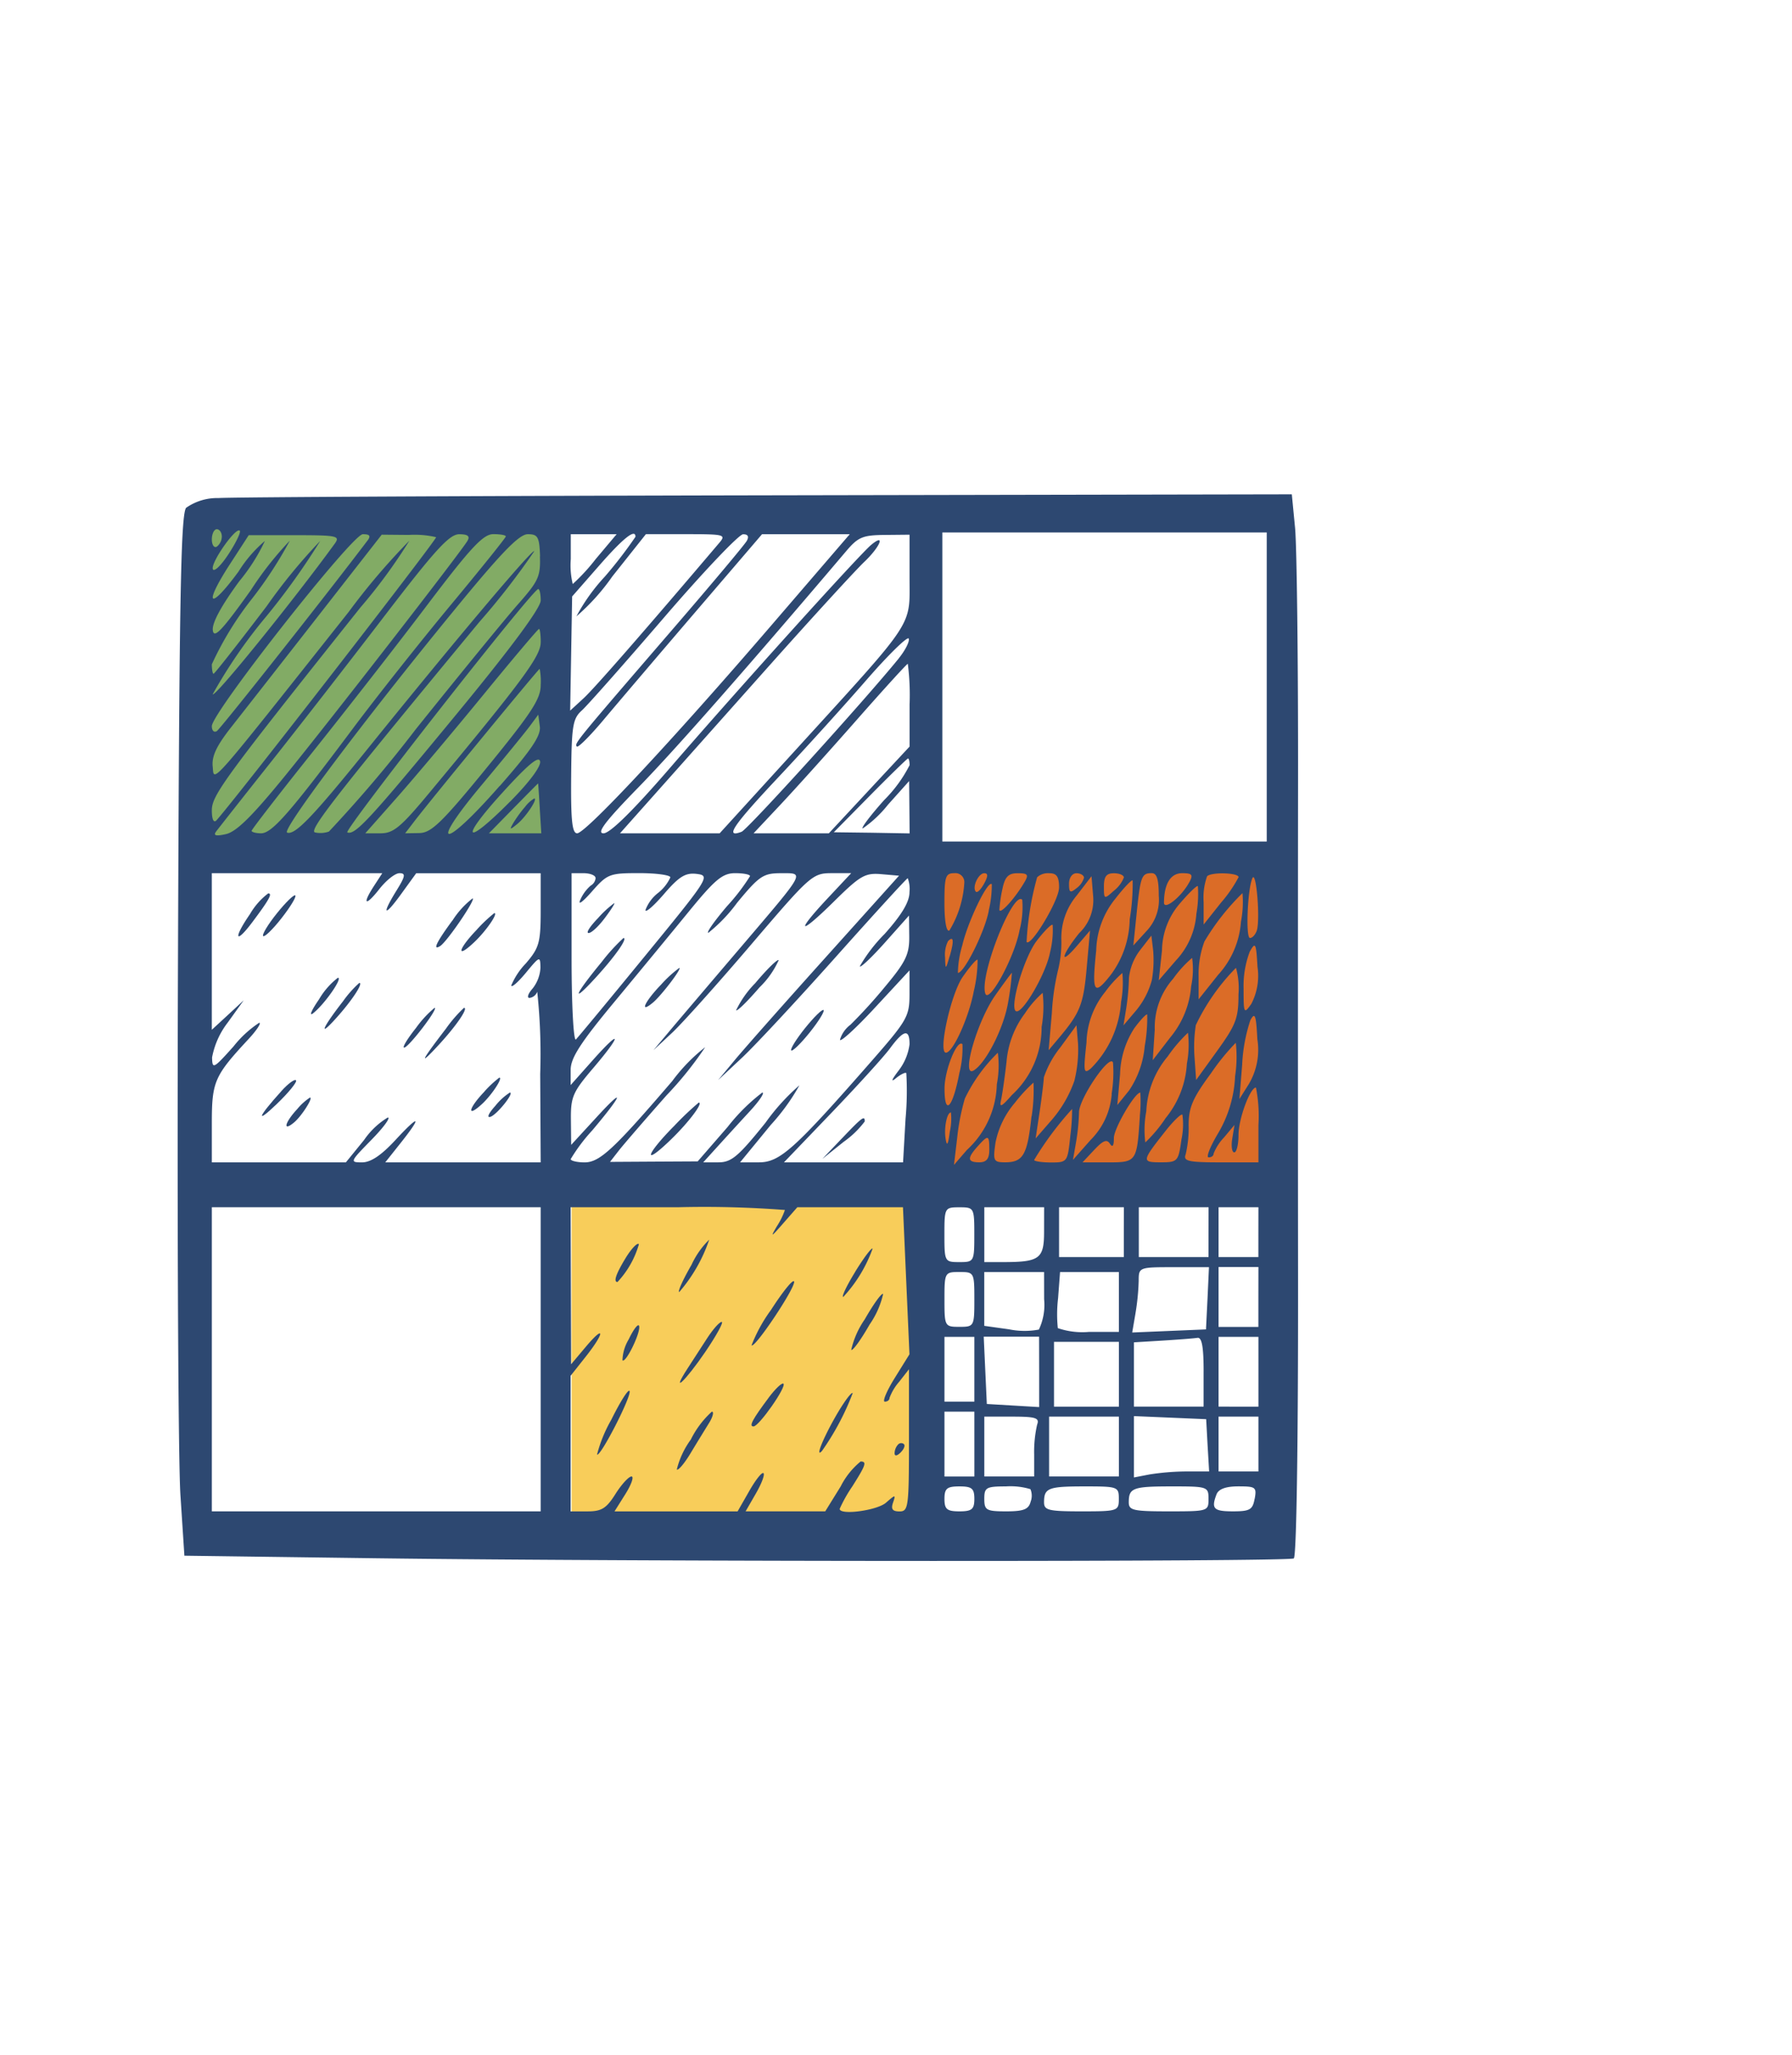 <svg xmlns="http://www.w3.org/2000/svg" xmlns:xlink="http://www.w3.org/1999/xlink" width="116" height="133" viewBox="0 0 116 133">
  <rect x="0" y="0" width="116" height="133" fill="#333333" stroke="none"/>
  <defs>
    <clipPath id="clip-path">
      <rect id="Rettangolo_147" data-name="Rettangolo 147" width="72.525" height="69.024" fill="#2d4871"/>
    </clipPath>
    <clipPath id="clip-flessibilita">
      <rect width="116" height="133"/>
    </clipPath>
  </defs>
  <g id="flessibilita" clip-path="url(#clip-flessibilita)">
    <rect width="116" height="133" fill="#fff"/>
    <g id="Raggruppa_457" data-name="Raggruppa 457" transform="translate(-316 -8003.543)">
      <rect id="Rettangolo_148" data-name="Rettangolo 148" width="23" height="22" transform="translate(329 8037)" fill="#82ab65"/>
      <rect id="Rettangolo_149" data-name="Rettangolo 149" width="23" height="22" transform="translate(376 8059)" fill="#db6c27"/>
      <rect id="Rettangolo_150" data-name="Rettangolo 150" width="23" height="22" transform="translate(353 8081)" fill="#f8cd5a"/>
      <g id="Raggruppa_455" data-name="Raggruppa 455" transform="translate(327.5 8035.531)">
        <g id="Raggruppa_454" data-name="Raggruppa 454" clip-path="url(#clip-path)">
          <path id="Tracciato_4256" data-name="Tracciato 4256" d="M2.647.242A3.508,3.508,0,0,0,.55.871C.2,1.29.1,6.935.018,31.1-.036,47.456.038,62.582.179,64.748l.257,3.936,12.422.166c17.13.226,59.022.233,59.392.01.175-.1.284-7.338.276-17.983-.01-9.808-.01-24.26,0-32.167s-.079-15.335-.193-16.534L72.122,0,38.216.064C19.569.1,3.561.179,2.647.242m.211,2.483a.838.838,0,0,1-.324.662c-.173.1-.322-.113-.322-.468s.149-.661.322-.661.324.21.324.467m.434,1.146c-.485.742-.945,1.18-1.016.968C2.136,4.42,3.765,2.1,4.019,2.354c.088.089-.241.775-.727,1.517m6.877-.677C7.475,6.9,2.362,13.21,2.269,12.937A32.675,32.675,0,0,1,5.761,7.871,44.882,44.882,0,0,0,9.229,3.017,36.1,36.1,0,0,0,5.761,7.242c-1.84,2.42-3.374,4.372-3.437,4.372s-.112-.292-.112-.614a20.941,20.941,0,0,1,2.6-4.243A26.318,26.318,0,0,0,7.26,3,21.474,21.474,0,0,0,4.744,6.193C2.879,8.807,2.352,9.365,2.276,8.807c-.064-.464.528-1.564,1.71-3.178A12.25,12.25,0,0,0,5.647,3.017,8.513,8.513,0,0,0,3.939,5c-1.881,2.562-2.307,2.226-.573-.453L4.6,2.645H7.583c2.742,0,2.952.044,2.585.549M12.283,3C9.725,6.387,2.765,15.185,2.534,15.324c-.18.109-.322-.032-.322-.322,0-.872,9.09-12.421,9.775-12.421.453,0,.53.11.3.418m4.445-.226c0,.221-13.1,17.1-14.22,18.324-.178.194-.3-.064-.3-.644,0-.977.8-2.065,9.619-13.13A34.324,34.324,0,0,0,15,3a43.2,43.2,0,0,0-3.932,4.615c-9.212,11.614-8.694,11.025-8.8,10-.069-.667.248-1.34,1.213-2.565C4.2,14.134,6.683,10.967,9,8l4.209-5.388,1.759.016a6.123,6.123,0,0,1,1.757.145M18.769,3c-.459.768-8.932,11.678-11.825,15.228-2.131,2.614-3.135,3.6-3.812,3.76-.646.146-.839.1-.646-.162.15-.2,1.733-2.211,3.5-4.436,1.784-2.246,5.067-6.469,7.34-9.436,3.335-4.355,4.262-5.371,4.9-5.371.549,0,.713.127.539.418m2.476-.274c0,.081-1.608,2.082-3.564,4.436s-4.817,5.965-6.339,8c-4.078,5.453-5.235,6.774-5.937,6.774-.323,0-.613-.076-.613-.161s1.783-2.388,3.951-5.1,5.517-7,7.421-9.519c2.808-3.71,3.62-4.58,4.274-4.58.452,0,.806.064.806.144m2.211,1.291c.043,1.3-.094,1.6-1.4,3.081-.8.9-3.781,4.549-6.629,8.1a86.282,86.282,0,0,1-5.63,6.631,1.655,1.655,0,0,1-.9.057c-.433-.116,1.3-2.332,10.64-13.623a46.919,46.919,0,0,0,3.555-4.581c-.139-.14-5.1,5.742-10.774,12.775-3.566,4.42-4.725,5.625-5.227,5.438-.375-.139,4.909-7.181,10.694-14.244,3.169-3.872,4.321-5.065,4.888-5.065.65,0,.749.176.791,1.435m3.6.177a12.694,12.694,0,0,1-1.484,1.613,5.118,5.118,0,0,1-.127-1.613V2.581h2.968Zm2.581-1.451a28.37,28.37,0,0,1-1.985,2.58A12.3,12.3,0,0,0,25.81,7.9a13.907,13.907,0,0,0,2.324-2.581l2.177-2.741h2.614c2.451,0,2.584.032,2.148.548-4.876,5.742-8.1,9.434-8.795,10.072l-.87.8.064-3.694.064-3.694,1.752-2c1.555-1.775,2.346-2.406,2.346-1.871m7.195.29c-.142.248-2.289,2.807-4.765,5.678-6.343,7.357-6.4,7.423-6.222,7.615.08.088.862-.694,1.728-1.727s3.543-4.178,5.92-6.951l4.34-5.065h5.678l-5.077,5.9C32.047,15.9,26.411,21.937,25.86,21.937c-.324,0-.413-.839-.388-3.678.029-3.29.1-3.74.694-4.274.363-.328,2.756-3.033,5.308-6s4.863-5.4,5.129-5.4q.483,0,.226.451M47.377,5.387c0,3.249.441,2.581-7.351,11.131l-4.941,5.419H28.634l2.226-2.5c1.224-1.374,4.555-5.114,7.4-8.307S43.892,4.9,44.442,4.377c1.032-.977,1.408-1.9.451-1.105-.762.63-8.624,9.341-12.972,14.375-2.426,2.807-3.929,4.29-4.352,4.29-.478,0,.11-.774,2.252-2.968,2.394-2.453,7.1-7.806,13.454-15.291.77-.909,1.07-1.035,2.489-1.049l1.613-.016ZM23.5,6.872c0,.48-1.913,3.065-5.423,7.323-5.662,6.872-6.589,7.875-7.094,7.684-.273-.1,12-15.749,12.357-15.749.091,0,.16.323.16.742m0,2.71c0,.889-1.18,2.484-7.161,9.678-1.9,2.291-2.368,2.677-3.21,2.677h-.984L14.213,19.6c1.138-1.289,3.637-4.258,5.564-6.612s3.551-4.276,3.614-4.276.112.388.112.872m23.178,1.033C44.4,13.42,36.9,21.684,36.506,21.837c-1.118.426-.574-.384,2.364-3.512C40.6,16.485,43.156,13.662,44.6,12c1.434-1.645,2.664-2.846,2.726-2.661s-.228.758-.647,1.275m.7,3.032v2.678l-2.614,2.807-2.612,2.806H37.28l1.742-1.855c.96-1.022,3.176-3.484,4.936-5.484s3.245-3.63,3.306-3.63a15.865,15.865,0,0,1,.113,2.678M23.5,12.356c0,.882-.593,1.79-3.467,5.307-2.928,3.582-3.612,4.245-4.389,4.258l-.918.016.593-.774c1.087-1.42,8.033-9.865,8.116-9.869a4.359,4.359,0,0,1,.065,1.061m-2.656,6.517C17.2,23.029,16.175,23,19.655,18.841c1.43-1.71,2.836-3.429,3.14-3.839l.549-.743.1.776c.075.586-.553,1.515-2.591,3.839m.675,1c-2.916,2.942-3.336,2.549-.553-.515,1.7-1.871,2.405-2.462,2.486-2.081.069.324-.686,1.339-1.933,2.6m25.854-2.355a8.82,8.82,0,0,1-1.645,2.259c-.895,1-1.528,1.838-1.387,1.838a7.6,7.6,0,0,0,1.629-1.532l1.371-1.532.016,1.693.016,1.694L44.925,21.9l-2.451-.031,2.355-2.388c1.305-1.322,2.4-2.388,2.451-2.388s.1.193.1.419M23.439,20.324l.1,1.613H20.149l1.581-1.613c.886-.9,1.588-1.613,1.6-1.613s.057.71.111,1.613m-10.72,5c-.8,1.226-.577,1.381.33.226.455-.58,1.029-1.032,1.309-1.032.413,0,.38.194-.18,1.1-1,1.613-.821,1.779.28.258l.982-1.355H23.5v2.355c0,2.13-.09,2.461-.951,3.468a4.67,4.67,0,0,0-.952,1.435c0,.176.427-.193.936-.806.909-1.1.936-1.107.952-.355a2.36,2.36,0,0,1-.516,1.372c-.287.323-.377.6-.193.6a.619.619,0,0,0,.5-.4,37.86,37.86,0,0,1,.192,5.322L23.5,43.23H13.438l1-1.258c1.411-1.775,1.227-1.882-.334-.194-.926,1-1.6,1.452-2.166,1.452-.8,0-.792-.031.6-1.452.79-.806,1.262-1.451,1.065-1.451a4.984,4.984,0,0,0-1.532,1.451L10.89,43.23H2.212V40.714c0-2.71.159-3.074,2.367-5.452.539-.58.856-1.065.7-1.065A7.074,7.074,0,0,0,3.614,35.73c-1.3,1.451-1.371,1.489-1.386.709A5.294,5.294,0,0,1,3.244,34.18l1.032-1.436L3.244,33.7l-1.033.952V24.518H13.245Zm14.334-.5a.625.625,0,0,1-.322.5,2.6,2.6,0,0,0-.661.9c-.19.4.13.177.725-.5,1.022-1.161,1.145-1.21,3.081-1.21,1.1,0,2.016.125,2.016.274a2.741,2.741,0,0,1-.806,1.016,2.524,2.524,0,0,0-.807,1.1c0,.2.542-.274,1.21-1.049.973-1.129,1.386-1.381,2.113-1.29.881.11.8.242-3.323,5.275-2.324,2.839-4.35,5.285-4.5,5.436S25.5,33.1,25.5,30.035V24.518h.774c.42,0,.775.14.775.307m10-.112a13.2,13.2,0,0,1-1.484,1.935c-.825.968-1.363,1.735-1.211,1.727a10.141,10.141,0,0,0,1.855-1.937c1.435-1.742,1.7-1.919,2.839-1.919,1.545,0,1.65-.193-2.5,4.677-1.817,2.131-3.855,4.526-4.529,5.324L30.8,35.972l1.21-1.13c.661-.618,2.984-3.21,5.13-5.726,3.8-4.451,3.959-4.6,5.194-4.6H43.6l-1.512,1.613c-2.148,2.291-1.872,2.458.382.234,1.71-1.689,2.021-1.869,3.066-1.783l1.16.1-4.742,5.276c-2.61,2.9-5.243,5.876-5.856,6.613l-1.113,1.339,1.549-1.452c.855-.8,3.576-3.725,6.081-6.532s4.583-5.081,4.645-5.081a1.978,1.978,0,0,1,.113.9c0,.629-.489,1.451-1.613,2.71a10.178,10.178,0,0,0-1.6,2.081c.009.149.735-.533,1.6-1.5l1.581-1.775.016,1.355c.014,1.145-.226,1.645-1.548,3.226a32.583,32.583,0,0,1-2.258,2.485,1.888,1.888,0,0,0-.678.968c.01.193,1.033-.742,2.259-2.066l2.242-2.419v1.533c0,1.445-.142,1.693-2.486,4.37-4.973,5.679-5.908,6.517-7.256,6.517H36.408l1.985-2.42a13.626,13.626,0,0,0,1.855-2.564,13.755,13.755,0,0,0-2.194,2.419c-1.765,2.194-2.206,2.565-3.048,2.565h-.984l.952-1.048c.533-.588,1.441-1.581,2.065-2.258s.979-1.21.806-1.21A12.316,12.316,0,0,0,35.6,40.94l-1.936,2.227-2.839.015-2.838.017.58-.744c.319-.405,1.71-2.015,3.081-3.564a23.035,23.035,0,0,0,2.5-3.113,11.208,11.208,0,0,0-2.133,2.193c-3.792,4.421-4.7,5.26-5.673,5.26-.484,0-.9-.1-.9-.21a11.358,11.358,0,0,1,1.392-1.855c1.992-2.356,2.172-2.919.266-.838L25.472,42.1l-.016-1.629c-.015-1.476.122-1.791,1.443-3.34,1.872-2.193,1.852-2.625-.025-.515l-1.434,1.612v-.983c0-.765.628-1.743,2.822-4.388,1.551-1.87,3.731-4.515,4.839-5.872,1.688-2.065,2.175-2.468,2.984-2.468.549,0,.969.084.969.194m13.87.387a6.685,6.685,0,0,1-.968,3.129c-.191.116-.321-.6-.321-1.759,0-1.742.069-1.951.644-1.951a.581.581,0,0,1,.645.581m1.276.1c-.213.388-.44.608-.529.516-.264-.27.158-1.194.545-1.194.254,0,.248.194-.015.677m2.634-.13c-.614,1.065-1.634,2.187-1.642,1.808a9,9,0,0,1,.2-1.355c.162-.775.385-1,.984-1,.644,0,.722.091.457.548m2.22.388c0,.807-1.806,3.829-2.1,3.516a18.868,18.868,0,0,1,.684-4.193,1.045,1.045,0,0,1,.789-.258c.478,0,.629.226.629.936m1.613-.645a1.287,1.287,0,0,1-.484.677c-.415.333-.484.29-.484-.291,0-.387.207-.677.484-.677.257,0,.484.135.484.291m2.581-.016a2.024,2.024,0,0,1-.646.856c-.632.569-.645.564-.645-.274,0-.646.159-.856.645-.856.355,0,.646.123.646.274m2.258,1.161a2.944,2.944,0,0,1-.823,2.339l-.822.9.216-2.1c.247-2.387.322-2.581.978-2.581.324,0,.452.4.452,1.436m1.979-.855c-.5.936-1.645,1.858-1.642,1.322.012-1.226.431-1.9,1.179-1.9.645,0,.723.1.464.581m3.186-.323a8.653,8.653,0,0,1-1.133,1.645l-1.128,1.42V26.389a4.1,4.1,0,0,1,.225-1.675c.286-.281,2.04-.229,2.037.062m1.169,3.484c-.1.258-.283.452-.432.452-.288,0-.162-3.162.157-3.871.254-.566.522,2.775.275,3.42m-11.481.129c-1.191,1.485-1.305,2.182-.132.806l.827-.967-.215,2.419c-.209,2.355-.425,2.9-1.785,4.516l-.679.808.21-2.42a15.29,15.29,0,0,1,.387-2.71,7.566,7.566,0,0,0,.227-1.969,4.281,4.281,0,0,1,1-2.919l.952-1.241.1,1.225a2.959,2.959,0,0,1-.888,2.451m3.259-.871A6.159,6.159,0,0,1,60.4,31.1c-1.094,1.385-1.227,1.16-.94-1.582a5.525,5.525,0,0,1,1.231-3.339c.551-.71,1.066-1.255,1.128-1.194a13.864,13.864,0,0,1-.193,2.533m-9.119-.58c-.241,1.322-1.583,4.032-2,4.032a6.514,6.514,0,0,1,.282-1.775c.359-1.548,1.651-4.229,1.912-3.967a7.034,7.034,0,0,1-.2,1.71m13.442.226a4.912,4.912,0,0,1-1.322,3l-1.113,1.29.21-1.936a4.743,4.743,0,0,1,1.21-3.1c.556-.646,1.05-1.119,1.113-1.065a7.316,7.316,0,0,1-.1,1.808m2.888.5A5.678,5.678,0,0,1,67.348,31.1l-1.259,1.581V31.164a6.011,6.011,0,0,1,.376-2.226,15.221,15.221,0,0,1,2.463-3.13,6.7,6.7,0,0,1-.1,1.856M54.5,28.2c-.321,1.742-1.986,4.81-2.221,4.1-.387-1.161,1.79-6.673,2.394-6.064A5.955,5.955,0,0,1,54.5,28.2m1.976,1.42c-.258,1.42-1.878,4.173-2.239,3.806s.573-3.484,1.361-4.516c.493-.645.971-1.127,1.042-1.048a5.775,5.775,0,0,1-.164,1.758m-6.5.258c-.263.9-.272.906-.3.1a1.956,1.956,0,0,1,.193-1.065c.362-.362.4-.032.11.968m13.085,1.548a5.232,5.232,0,0,1-1.017,1.969l-.822.967.177-1.1a14.8,14.8,0,0,0,.177-1.967,3.58,3.58,0,0,1,.726-1.806l.726-.936.113.936a7.52,7.52,0,0,1-.081,1.935m6.437,1.549c-.478.675-.5.629-.5-.984a6.294,6.294,0,0,1,.4-2.4c.369-.649.411-.565.5.984a3.931,3.931,0,0,1-.4,2.4M51.54,32.132c-.318,1.71-1.353,4-1.808,4-.52,0,.322-3.806,1.084-4.9.47-.677.9-1.176.965-1.113a8.783,8.783,0,0,1-.241,2.016m14.065-.291a5.916,5.916,0,0,1-1.355,3.307l-1.13,1.468.13-1.969a4.755,4.755,0,0,1,1.194-3.307A7.312,7.312,0,0,1,65.669,30a5.35,5.35,0,0,1-.064,1.839m3.065.533c0,1.521-.163,1.952-1.371,3.629l-1.371,1.9-.1-1.42a9.194,9.194,0,0,1,.079-2.13,13.638,13.638,0,0,1,2.6-3.71,4.871,4.871,0,0,1,.162,1.727m-14.9.435c-.253,1.645-1.412,3.968-2.234,4.476-.854.529.211-3.185,1.395-4.863.569-.807,1.047-1.452,1.073-1.452a18.336,18.336,0,0,1-.233,1.839m7.3.032a6.725,6.725,0,0,1-1.949,4.312c-.472.393-.5.254-.291-1.651A5.412,5.412,0,0,1,60.04,32.2a7.51,7.51,0,0,1,1.113-1.225,6.8,6.8,0,0,1-.083,1.871m-5.143,1.613A5.956,5.956,0,0,1,54,38.875c-.679.774-.819.839-.7.323.08-.354.24-1.468.354-2.469a6.035,6.035,0,0,1,1.195-3.145,6.525,6.525,0,0,1,1.144-1.324,7.644,7.644,0,0,1-.064,2.194M62.6,35.712a6.063,6.063,0,0,1-1.016,2.872l-.757.935.176-1.984a5.76,5.76,0,0,1,.921-2.983c.406-.549.785-.949.838-.887a10.4,10.4,0,0,1-.162,2.047m6.759,2.42-.629,1,.178-2.227a10.679,10.679,0,0,1,.53-2.871c.3-.545.371-.355.453,1.226a4.343,4.343,0,0,1-.533,2.871M58.04,37.971a7.823,7.823,0,0,1-1.42,2.469l-1.081,1.242.259-1.727c.139-.936.265-1.956.273-2.226a6.328,6.328,0,0,1,1.065-1.936l1.048-1.436.1,1.194a8.358,8.358,0,0,1-.242,2.419M47.377,35.584a3.517,3.517,0,0,1-.71,1.709c-.466.614-.521.78-.161.485.291-.239.6-.391.661-.323a19.673,19.673,0,0,1-.049,2.951l-.161,2.824H39.247l3.081-3.21c1.7-1.774,3.4-3.643,3.792-4.178.877-1.194,1.257-1.272,1.257-.258M65.331,36.81a6.112,6.112,0,0,1-1.371,3.548,9.025,9.025,0,0,1-1.322,1.582,6.5,6.5,0,0,1,.064-2.016,5.925,5.925,0,0,1,1.387-3.549A9.7,9.7,0,0,1,65.4,34.842a6.637,6.637,0,0,1-.065,1.969M50.6,37.455c-.428,2.259-.959,2.812-.959,1,0-1.195.817-3.215,1.16-2.872a6.475,6.475,0,0,1-.2,1.871m17.849.21a7.913,7.913,0,0,1-1.114,3.71c-.5.838-.774,1.532-.6,1.532.194,0,.323-.1.323-.243a3.282,3.282,0,0,1,.677-1.048l.676-.806-.145.888c-.08.484-.021.887.13.887s.274-.516.274-1.129c0-1.032.749-3.066,1.129-3.066a9.4,9.4,0,0,1,.161,2.42v2.42H67.508c-2.1,0-2.423-.076-2.257-.516a7.55,7.55,0,0,0,.193-1.9c0-1.137.261-1.742,1.452-3.355a14.446,14.446,0,0,1,1.6-1.967,8.31,8.31,0,0,1-.048,2.177m-15.421.5a5.973,5.973,0,0,1-1.936,4.258l-.838.968.21-1.775a14.542,14.542,0,0,1,.493-2.516,10.471,10.471,0,0,1,2.136-2.968,6.386,6.386,0,0,1-.064,2.033m7.437.644A4.705,4.705,0,0,1,59.1,41.778l-1.145,1.291.193-1.1A13.545,13.545,0,0,0,58.347,40c0-.9,2-3.833,2.2-3.226a8.615,8.615,0,0,1-.091,2.031m-5.186,1.453c-.264,2.484-.541,2.968-1.7,2.968-.756,0-.8-.08-.629-1.275a5.652,5.652,0,0,1,1.258-2.58A9.922,9.922,0,0,1,55.4,38.069a11,11,0,0,1-.121,2.193m7.008-.032c-.191,2.969-.214,3-2.065,3H58.573l.758-.807c.575-.612.819-.71,1.016-.4q.258.4.257-.372c0-.614,1.354-2.936,1.71-2.936a8.725,8.725,0,0,1-.032,1.516m-4.5,1.305c-.176,1.678-.188,1.7-1.258,1.7-.581,0-1.082-.076-1.082-.161A20.861,20.861,0,0,1,57.9,39.778a13.12,13.12,0,0,1-.12,1.757m-7.792-.321c-.12.9-.191,1.022-.28.468C49.6,40.972,49.8,40,50.056,40a3.8,3.8,0,0,1-.066,1.21m14.987.549c-.2,1.419-.247,1.467-1.339,1.467-1.25,0-1.24-.064.314-2.033.51-.644,1.01-1.127,1.088-1.048a4.65,4.65,0,0,1-.064,1.614m-12.437.66c0,.58-.18.807-.646.807-.775,0-.8-.258-.106-1.032s.752-.742.752.225M23.5,55.973v9.842H2.212V46.134H23.5Zm15.809-9.661a4.751,4.751,0,0,1-.516,1.048c-.444.75-.388.725.4-.177l.919-1.048h6.839l.21,4.757.21,4.759-.952,1.532c-.522.838-.812,1.533-.644,1.533s.306-.1.306-.242a3.356,3.356,0,0,1,.628-1.049l.63-.806v4.6c0,4.324-.037,4.6-.613,4.6-.452,0-.563-.149-.419-.566.183-.536.161-.536-.453,0-.58.508-3,.832-3,.4a9.282,9.282,0,0,1,.817-1.452c.878-1.387.954-1.613.538-1.613a4.981,4.981,0,0,0-1.29,1.613l-1,1.614H36.763l.661-1.146c.373-.646.592-1.222.5-1.322s-.494.4-.919,1.144l-.758,1.325H28.279l.71-1.13c.385-.614.562-1.129.388-1.129s-.647.515-1.034,1.129c-.588.935-.9,1.13-1.805,1.13h-1.1V57.039l.971-1.227c1.252-1.58,1.262-2.132.01-.644l-.95,1.128-.016-5.081-.015-5.08h6.935a68.274,68.274,0,0,1,6.936.177m12.26,1.6c0,1.742-.017,1.773-.967,1.773s-.968-.031-.968-1.773.017-1.774.968-1.774.967.032.967,1.774m4.516-.193c0,1.754-.29,1.966-2.677,1.966H52.217V46.134h3.871Zm5.162.031V49.36H57.056V46.134H61.25Zm5.484,0V49.36H62.217V46.134h4.517Zm3.226,0V49.36H67.379V46.134H69.96Zm-3.291,4.275-.1,2.015-2.388.1-2.388.1.21-1.226a15.365,15.365,0,0,0,.21-2.114c0-.881.017-.886,2.275-.886h2.274Zm3.291-.082v1.937H67.379V50.005H69.96ZM51.572,52.1c0,1.742-.017,1.774-.967,1.774s-.968-.032-.968-1.774.017-1.774.968-1.774.967.031.967,1.774m4.516-.016a3.74,3.74,0,0,1-.339,1.967,5.033,5.033,0,0,1-1.935-.017l-1.6-.224V50.329h3.871Zm4.84.177V54.2h-1.92a4.873,4.873,0,0,1-2.033-.243,8.83,8.83,0,0,1,.017-1.934l.127-1.693h3.808Zm-9.356,4.355v2.1H49.637V54.522h1.935Zm4.194.177v2.273l-1.694-.1-1.693-.1-.1-2.177-.1-2.178h3.582Zm10.646-.016v2.258H61.9V54.876l1.854-.112c1.034-.064,2.034-.142,2.259-.178.287-.045.4.582.4,2.194m3.548,0v2.258H67.379V54.522H69.96Zm-9.032.161v2.1h-4.2V54.844h4.2Zm-9.356,4.517v2.1H49.637V59.361h1.935ZM55.636,60.2a7.987,7.987,0,0,0-.193,1.935v1.421H52.217V59.684h1.808c1.515,0,1.774.083,1.612.515m5.292,1.42v1.936H56.411V59.684h4.517Zm5.741-.08.1,1.692h-1.42a16.106,16.106,0,0,0-2.435.194L61.9,63.62V59.65l2.339.1,2.339.1Zm3.291-.081v1.773H67.379V59.684H69.96ZM51.572,65.007c0,.672-.161.807-.967.807s-.968-.135-.968-.807.161-.807.968-.807.967.134.967.807m3.629-.63a1.087,1.087,0,0,1,.016.807c-.129.5-.452.63-1.581.63-1.29,0-1.42-.075-1.42-.807s.112-.807,1.4-.807a4.466,4.466,0,0,1,1.581.177m5.727.63c0,.785-.065.807-2.42.807-2.13,0-2.42-.071-2.42-.582,0-.93.258-1.032,2.646-1.032,2.13,0,2.194.024,2.194.807m5.806,0c0,.8-.034.807-2.58.807-2.292,0-2.582-.066-2.582-.582,0-.937.258-1.032,2.807-1.032,2.29,0,2.355.022,2.355.807m2.984,0c-.127.7-.308.807-1.4.807-1.257,0-1.42-.169-1.066-1.1q.2-.515,1.407-.516c1.129,0,1.2.053,1.064.807" transform="translate(0)" fill="#2d4871"/>
          <path id="Tracciato_4257" data-name="Tracciato 4257" d="M20.866,18.779a7.966,7.966,0,0,0-.758,1.049c-.242.427-.21.432.274.039.548-.446,1.349-1.652,1.1-1.652a2.068,2.068,0,0,0-.613.564" transform="translate(1.605 1.465)" fill="#2d4871"/>
          <path id="Tracciato_4258" data-name="Tracciato 4258" d="M4.39,25.241c-1.094,1.581-.963,2.011.158.515,1.089-1.451,1.317-1.866,1.017-1.851A4.536,4.536,0,0,0,4.39,25.241" transform="translate(0.292 1.923)" fill="#2d4871"/>
          <path id="Tracciato_4259" data-name="Tracciato 4259" d="M6.011,25.185c-.57.71-.976,1.38-.888,1.467s.614-.419,1.194-1.16.968-1.387.888-1.468-.626.452-1.194,1.161" transform="translate(0.411 1.932)" fill="#2d4871"/>
          <path id="Tracciato_4260" data-name="Tracciato 4260" d="M16.534,25.637c-1.021,1.387-1.3,1.963-.793,1.653.452-.279,2.368-3.1,2.1-3.085a5.624,5.624,0,0,0-1.3,1.432" transform="translate(1.246 1.947)" fill="#2d4871"/>
          <path id="Tracciato_4261" data-name="Tracciato 4261" d="M18.008,26.147c-1.219,1.259-1.379,1.95-.2.841.776-.726,1.595-1.906,1.324-1.906a9.561,9.561,0,0,0-1.128,1.065" transform="translate(1.367 2.017)" fill="#2d4871"/>
          <path id="Tracciato_4262" data-name="Tracciato 4262" d="M8.52,30.335c-.515.742-.685,1.157-.371.9.742-.6,1.915-2.287,1.581-2.28a4.906,4.906,0,0,0-1.21,1.376" transform="translate(0.643 2.329)" fill="#2d4871"/>
          <path id="Tracciato_4263" data-name="Tracciato 4263" d="M9.992,30.457c-1.358,1.742-1.616,2.4-.42,1.064,1.013-1.129,1.755-2.258,1.48-2.258a7.059,7.059,0,0,0-1.06,1.194" transform="translate(0.708 2.354)" fill="#2d4871"/>
          <path id="Tracciato_4264" data-name="Tracciato 4264" d="M14.349,32.046c-.567.71-.916,1.287-.774,1.284.29-.008,2.252-2.574,1.967-2.574a6.916,6.916,0,0,0-1.194,1.29" transform="translate(1.089 2.474)" fill="#2d4871"/>
          <path id="Tracciato_4265" data-name="Tracciato 4265" d="M16.17,32.111c-1.616,2.1-1.79,2.482-.481,1.064,1.163-1.259,1.956-2.419,1.654-2.419a8.715,8.715,0,0,0-1.173,1.355" transform="translate(1.192 2.474)" fill="#2d4871"/>
          <path id="Tracciato_4266" data-name="Tracciato 4266" d="M6.307,35.8C4.79,37.473,4.6,37.981,6,36.642,6.773,35.9,7.345,35.2,7.256,35.1s-.511.211-.949.695" transform="translate(0.406 2.822)" fill="#2d4871"/>
          <path id="Tracciato_4267" data-name="Tracciato 4267" d="M18.446,35.839c-1.025,1.065-1.178,1.729-.2.843.647-.582,1.42-1.746,1.161-1.746a7.206,7.206,0,0,0-.965.9" transform="translate(1.415 2.81)" fill="#2d4871"/>
          <path id="Tracciato_4268" data-name="Tracciato 4268" d="M19.07,36.687c-.438.484-.579.793-.322.715.418-.133,1.572-1.57,1.258-1.57a3.875,3.875,0,0,0-.936.855" transform="translate(1.497 2.882)" fill="#2d4871"/>
          <path id="Tracciato_4269" data-name="Tracciato 4269" d="M7.22,36.872c-.812.871-.965,1.5-.21.871.483-.4,1.258-1.613,1.032-1.613a3.669,3.669,0,0,0-.822.742" transform="translate(0.524 2.906)" fill="#2d4871"/>
          <path id="Tracciato_4270" data-name="Tracciato 4270" d="M25.238,25.453c-.53.548-.8.967-.613.967s.636-.419,1.048-.967.677-.968.613-.968a6.7,6.7,0,0,0-1.048.968" transform="translate(1.976 1.969)" fill="#2d4871"/>
          <path id="Tracciato_4271" data-name="Tracciato 4271" d="M25.516,28.124c-1.761,2.13-2.025,2.8-.405,1.033,1.271-1.388,2.11-2.581,1.815-2.581a12.179,12.179,0,0,0-1.41,1.548" transform="translate(1.933 2.137)" fill="#2d4871"/>
          <path id="Tracciato_4272" data-name="Tracciato 4272" d="M34.7,29.389a6.47,6.47,0,0,0-1.241,1.759c.071.071.739-.581,1.516-1.485A5.724,5.724,0,0,0,36.218,27.9c-.08-.08-.755.581-1.516,1.485" transform="translate(2.69 2.244)" fill="#2d4871"/>
          <path id="Tracciato_4273" data-name="Tracciato 4273" d="M29.055,29.432c-1.067,1.1-1.454,1.935-.545,1.181.548-.455,1.912-2.246,1.709-2.246a7.694,7.694,0,0,0-1.165,1.065" transform="translate(2.252 2.282)" fill="#2d4871"/>
          <path id="Tracciato_4274" data-name="Tracciato 4274" d="M37.663,32.052c-.569.71-.982,1.373-.9,1.452s.624-.452,1.194-1.161.982-1.373.9-1.452-.623.453-1.193,1.161" transform="translate(2.955 2.484)" fill="#2d4871"/>
          <path id="Tracciato_4275" data-name="Tracciato 4275" d="M29.826,37.977c-1.845,1.872-2,2.616-.184.855,1.161-1.124,2.124-2.4,1.808-2.4a19.585,19.585,0,0,0-1.624,1.549" transform="translate(2.28 2.93)" fill="#2d4871"/>
          <path id="Tracciato_4276" data-name="Tracciato 4276" d="M39.888,38.677,38.625,40,40,38.9a6.109,6.109,0,0,0,1.371-1.324c0-.4-.154-.29-1.479,1.1" transform="translate(3.106 3.006)" fill="#2d4871"/>
          <path id="Tracciato_4277" data-name="Tracciato 4277" d="M30.848,46.271c-.56.968-.915,1.758-.791,1.758a10.157,10.157,0,0,0,1.936-3.386,5.48,5.48,0,0,0-1.145,1.628" transform="translate(2.415 3.59)" fill="#2d4871"/>
          <path id="Tracciato_4278" data-name="Tracciato 4278" d="M26.887,45.813c-.63,1.034-.8,1.548-.525,1.548a5.963,5.963,0,0,0,1.387-2.45c-.108-.109-.488.291-.862.9" transform="translate(2.11 3.611)" fill="#2d4871"/>
          <path id="Tracciato_4279" data-name="Tracciato 4279" d="M40.656,46.678c-.555.9-.9,1.628-.775,1.628a9.1,9.1,0,0,0,1.9-3.128c-.071-.072-.575.6-1.129,1.5" transform="translate(3.205 3.633)" fill="#2d4871"/>
          <path id="Tracciato_4280" data-name="Tracciato 4280" d="M35.643,48.99a9.994,9.994,0,0,0-1.259,2.291c.214.212,2.871-3.774,2.753-4.129-.058-.178-.728.646-1.494,1.839" transform="translate(2.765 3.79)" fill="#2d4871"/>
          <path id="Tracciato_4281" data-name="Tracciato 4281" d="M41.229,49.542a5.665,5.665,0,0,0-.872,1.967c.091.09.623-.646,1.194-1.645a5.636,5.636,0,0,0,.871-1.967c-.089-.091-.621.645-1.193,1.645" transform="translate(3.245 3.852)" fill="#2d4871"/>
          <path id="Tracciato_4282" data-name="Tracciato 4282" d="M27.056,50.681a2.787,2.787,0,0,0-.405,1.355c.213.216,1.207-1.839,1.077-2.226-.057-.175-.366.225-.672.871" transform="translate(2.142 4.003)" fill="#2d4871"/>
          <path id="Tracciato_4283" data-name="Tracciato 4283" d="M31.86,50.617c-.376.58-.939,1.451-1.264,1.95-1.144,1.764-.152.838,1.142-1.063.724-1.065,1.2-1.936,1.058-1.936s-.561.469-.936,1.049" transform="translate(2.42 3.987)" fill="#2d4871"/>
          <path id="Tracciato_4284" data-name="Tracciato 4284" d="M35.494,54.174c-1.061,1.42-1.3,1.868-.979,1.86.354-.01,2.14-2.558,1.935-2.764-.088-.088-.523.323-.956.9" transform="translate(2.765 4.284)" fill="#2d4871"/>
          <path id="Tracciato_4285" data-name="Tracciato 4285" d="M26.064,55.543a9.14,9.14,0,0,0-.936,2.273c.2.2,2.226-3.74,2.108-4.1-.061-.18-.58.63-1.172,1.823" transform="translate(2.02 4.319)" fill="#2d4871"/>
          <path id="Tracciato_4286" data-name="Tracciato 4286" d="M39.473,55.387c-.825,1.452-1.3,2.658-.86,2.194a16.968,16.968,0,0,0,1.993-3.747c-.088-.086-.6.616-1.133,1.553" transform="translate(3.092 4.329)" fill="#2d4871"/>
          <path id="Tracciato_4287" data-name="Tracciato 4287" d="M30.826,56.733a5.521,5.521,0,0,0-.919,1.951c.089.09.493-.387.9-1.065S31.753,56.07,32,55.668c.241-.387.323-.725.177-.725a6.034,6.034,0,0,0-1.355,1.79" transform="translate(2.404 4.419)" fill="#2d4871"/>
          <path id="Tracciato_4288" data-name="Tracciato 4288" d="M43.165,56.936a.86.86,0,0,0-.21.549c0,.2.161.177.387-.049s.313-.455.21-.548a.273.273,0,0,0-.387.048" transform="translate(3.454 4.571)" fill="#2d4871"/>
        </g>
      </g>
      <rect id="Rettangolo_151" data-name="Rettangolo 151" width="21" height="20" transform="translate(377 8038)" fill="#fff"/>
    </g>
  </g>
</svg>
